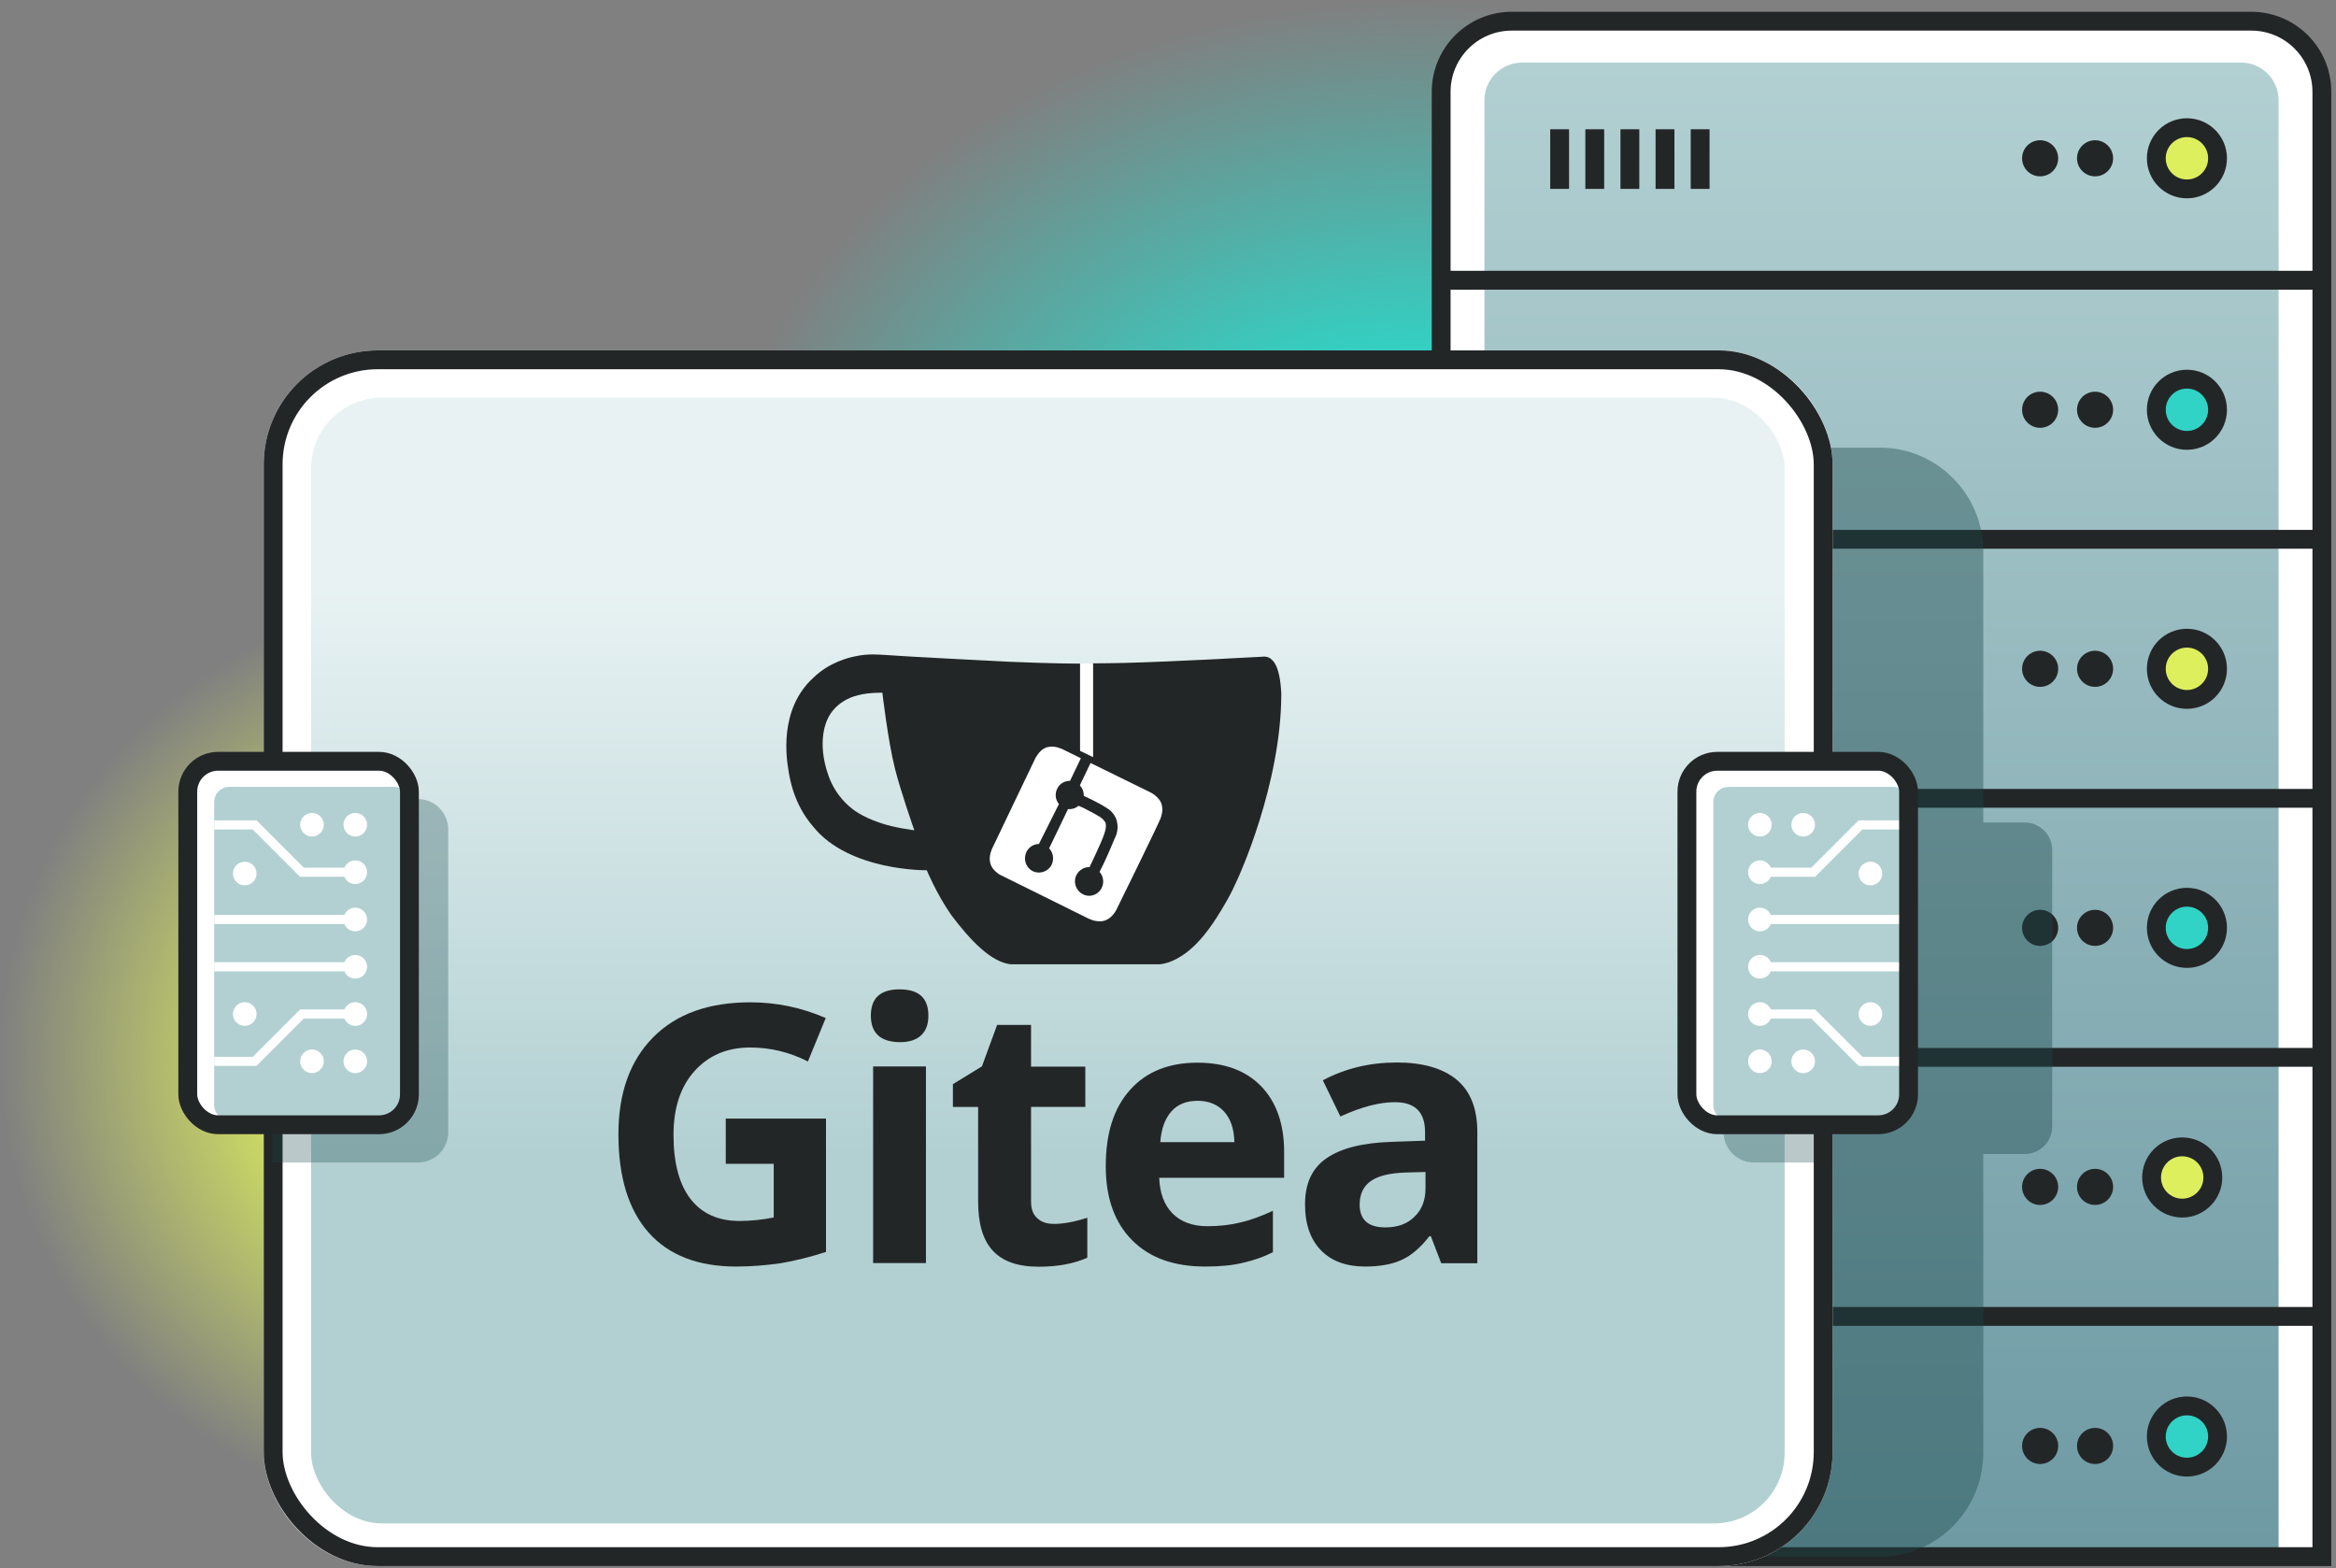 <svg width="496" height="333" viewBox="0 0 496 333" fill="none" xmlns="http://www.w3.org/2000/svg">
<rect x="0" y="0" width="496" height="333" fill="#808080" stroke="none"/>
<g clip-path="url(#clip0_5208_19987)">
<ellipse cx="103" cy="224.23" rx="103" ry="98.942" fill="url(#paint0_radial_5208_19987)"/>
<ellipse cx="300.312" cy="119.25" rx="149.364" ry="118.75" fill="url(#paint1_radial_5208_19987)"/>
<g clip-path="url(#clip1_5208_19987)">
<path d="M306 19.5C306 11.216 312.716 4.5 321 4.5H478C486.284 4.5 493 11.216 493 19.5V330.5H306V19.5Z" fill="white"/>
<path d="M315.191 21.285C315.191 16.866 318.773 13.285 323.191 13.285H475.808C480.226 13.285 483.808 16.866 483.808 21.285V334.5H315.191V21.285Z" fill="url(#paint2_linear_5208_19987)"/>
<path d="M305.915 59.5H494.85" stroke="#232627" stroke-width="4"/>
<path d="M305.915 114.5H494.85" stroke="#232627" stroke-width="4"/>
<path d="M305.915 169.5H494.85" stroke="#232627" stroke-width="4"/>
<path d="M305.915 224.5H494.85" stroke="#232627" stroke-width="4"/>
<path d="M305.915 279.5H494.85" stroke="#232627" stroke-width="4"/>
<circle cx="433.178" cy="87" r="3.833" fill="#232627"/>
<circle cx="464.347" cy="87" r="6.5" fill="#30D3C5" stroke="#232627" stroke-width="4"/>
<circle cx="444.843" cy="87" r="3.833" fill="#232627"/>
<circle cx="464.347" cy="33.608" r="6.5" fill="#DEEF5D" stroke="#232627" stroke-width="4"/>
<circle cx="444.843" cy="33.608" r="3.833" fill="#232627"/>
<circle cx="433.178" cy="33.608" r="3.833" fill="#232627"/>
<circle cx="464.347" cy="142" r="6.5" fill="#DEEF5D" stroke="#232627" stroke-width="4"/>
<circle cx="444.843" cy="142" r="3.833" fill="#232627"/>
<circle cx="433.178" cy="142" r="3.833" fill="#232627"/>
<circle cx="464.347" cy="197" r="6.5" fill="#30D3C5" stroke="#232627" stroke-width="4"/>
<circle cx="444.843" cy="197" r="3.833" fill="#232627"/>
<circle cx="433.178" cy="197" r="3.833" fill="#232627"/>
<circle cx="463.347" cy="250" r="6.5" fill="#DEEF5D" stroke="#232627" stroke-width="4"/>
<circle cx="444.843" cy="252" r="3.833" fill="#232627"/>
<circle cx="433.178" cy="252" r="3.833" fill="#232627"/>
<circle cx="464.347" cy="305" r="6.5" fill="#30D3C5" stroke="#232627" stroke-width="4"/>
<circle cx="444.843" cy="307" r="3.833" fill="#232627"/>
<circle cx="433.178" cy="307" r="3.833" fill="#232627"/>
<path d="M331.156 27.451L331.156 40.108" stroke="#232627" stroke-width="4"/>
<path d="M338.614 27.451L338.614 40.108" stroke="#232627" stroke-width="4"/>
<path d="M346.072 27.451L346.072 40.108" stroke="#232627" stroke-width="4"/>
<path d="M353.53 27.451L353.53 40.108" stroke="#232627" stroke-width="4"/>
<path d="M360.988 27.451L360.988 40.108" stroke="#232627" stroke-width="4"/>
</g>
<path d="M306 19.5C306 11.216 312.716 4.5 321 4.5H478C486.284 4.5 493 11.216 493 19.5V330.5H306V19.5Z" stroke="#232627" stroke-width="4"/>
<path opacity="0.4" d="M140.76 95.043C128.631 95.043 118.798 104.927 118.798 117.12V308.423C118.798 320.616 128.631 330.5 140.76 330.5H399.145C411.274 330.5 421.107 320.616 421.107 308.423V245.028H429.891C433.125 245.028 435.747 242.393 435.747 239.142V180.513C435.747 177.262 433.125 174.626 429.891 174.626H421.107V117.12C421.107 104.927 411.274 95.043 399.145 95.043H140.76Z" fill="#19464A"/>
<rect x="61" y="79.398" width="323.113" height="248.102" rx="19.197" fill="white"/>
<rect x="61" y="79.398" width="323.113" height="248.102" rx="19.197" stroke="white" stroke-width="10"/>
<rect x="66.057" y="84.449" width="312.875" height="239" rx="15" fill="url(#paint3_linear_5208_19987)"/>
<path d="M232.103 140.841V160.761C231.152 160.324 230.262 159.856 229.326 159.419V140.886L232.103 140.841ZM237.136 192.972C237.136 192.972 236.096 195.415 233.84 195.611C232.845 195.656 232.103 195.415 232.103 195.415C232.103 195.415 232.058 195.415 231.212 195.083L212.356 185.749C212.356 185.749 210.515 184.784 210.233 183.11C209.862 181.722 210.708 180.049 210.708 180.049L219.809 161.033C219.809 161.033 220.611 159.404 221.843 158.831C221.932 158.786 222.214 158.635 222.6 158.59C223.966 158.258 225.614 159.072 225.614 159.072L244.144 168.166C244.144 168.166 246.267 169.131 246.682 170.895C247.009 172.147 246.593 173.293 246.4 173.821C245.302 176.399 237.136 192.972 237.136 192.972Z" fill="white"/>
<path d="M270.051 140.072C269.338 139.349 268.448 139.409 268.448 139.409C268.448 139.409 248.835 140.51 238.709 140.751C236.497 140.796 234.284 140.842 232.102 140.842V160.762C231.152 160.325 230.261 159.857 229.325 159.42C229.325 153.237 229.325 140.887 229.325 140.887C224.47 140.932 214.434 140.51 214.434 140.51C214.434 140.51 190.768 139.318 188.229 139.077C186.581 138.987 184.458 138.745 181.726 139.318C180.271 139.605 176.113 140.57 172.728 143.873C165.186 150.674 167.116 161.546 167.354 163.175C167.636 165.135 168.482 170.685 172.639 175.48C180.271 185.011 196.781 184.77 196.781 184.77C196.781 184.77 198.815 189.701 201.918 194.195C206.119 199.789 210.41 204.208 214.553 204.735C225.064 204.735 246.132 204.735 246.132 204.735C246.132 204.735 248.166 204.735 250.854 202.971C253.214 201.538 255.278 198.99 255.278 198.99C255.278 198.99 257.446 196.637 260.46 191.284C261.41 189.655 262.152 188.027 262.82 186.549C262.82 186.549 272.055 166.674 272.055 147.281C271.788 141.46 270.378 140.404 270.051 140.072ZM186.937 174.726C182.602 173.294 180.761 171.559 180.761 171.559C180.761 171.559 177.554 169.267 175.95 164.804C173.218 157.233 175.713 152.694 175.713 152.694C175.713 152.694 177.123 148.864 182.171 147.612C184.487 146.994 187.353 147.085 187.353 147.085C187.353 147.085 188.526 157.188 189.996 163.069C191.228 168.046 194.138 176.279 194.138 176.279C194.138 176.279 189.758 175.737 186.937 174.726ZM237.135 192.973C237.135 192.973 236.096 195.416 233.839 195.612C232.844 195.657 232.102 195.416 232.102 195.416C232.102 195.416 232.057 195.416 231.211 195.084L212.355 185.75C212.355 185.75 210.514 184.785 210.232 183.111C209.861 181.723 210.707 180.049 210.707 180.049L219.808 161.034C219.808 161.034 220.61 159.405 221.843 158.832C221.932 158.787 222.214 158.636 222.6 158.591C223.966 158.259 225.614 159.073 225.614 159.073L244.143 168.166C244.143 168.166 246.266 169.132 246.682 170.896C247.008 172.148 246.593 173.294 246.4 173.821C245.301 176.4 237.135 192.973 237.135 192.973Z" fill="#232627"/>
<path d="M220.595 179.19C219.229 179.19 217.997 180.201 217.715 181.543C217.388 182.885 218.041 184.317 219.229 184.936C220.506 185.599 222.154 185.222 223.045 184.031C223.891 182.84 223.757 181.151 222.763 180.11L226.771 171.786C227.009 171.786 227.38 171.831 227.811 171.695C228.523 171.545 228.984 171.077 228.984 171.077C229.696 171.364 230.439 171.695 231.196 172.133C231.998 172.57 232.755 172.947 233.453 173.384C233.601 173.475 233.735 173.58 233.928 173.716C234.21 173.957 234.492 174.244 234.729 174.681C235.056 175.646 234.403 177.215 234.403 177.215C234.032 178.512 231.344 184.106 231.344 184.106C229.978 184.061 228.805 184.966 228.375 186.217C227.944 187.605 228.568 189.143 229.889 189.852C231.211 190.561 232.814 190.138 233.66 188.947C234.507 187.801 234.418 186.172 233.467 185.117C233.794 184.498 234.076 183.865 234.418 183.201C235.264 181.437 236.674 178.029 236.674 178.029C236.823 177.743 237.625 176.265 237.15 174.395C236.719 172.48 235.026 171.575 235.026 171.575C232.992 170.233 230.127 168.996 230.127 168.996C230.127 168.996 230.127 168.272 229.934 167.805C229.741 167.277 229.459 166.945 229.281 166.749C230.082 165.121 230.84 163.492 231.641 161.818C230.929 161.486 230.275 161.155 229.607 160.762C228.805 162.436 228.004 164.11 227.202 165.784C226.074 165.784 225.034 166.357 224.515 167.367C223.95 168.423 224.04 169.765 224.841 170.715L220.595 179.19Z" fill="#232627"/>
<path d="M154.047 237.504H175.384V265.808C171.907 266.92 168.681 267.72 165.627 268.227C162.574 268.656 159.462 268.91 156.294 268.91C148.189 268.91 141.966 266.491 137.703 261.673C133.439 256.835 131.308 249.91 131.308 240.801C131.308 232.003 133.804 225.137 138.74 220.183C143.676 215.228 150.57 212.809 159.347 212.809C164.84 212.809 170.198 213.921 175.326 216.145L171.542 225.371C167.644 223.382 163.553 222.406 159.29 222.406C154.354 222.406 150.455 224.084 147.459 227.419C144.463 230.755 143.004 235.281 143.004 240.976C143.004 246.926 144.233 251.451 146.595 254.533C148.976 257.635 152.453 259.234 157.023 259.234C159.405 259.234 161.844 258.981 164.283 258.493V247.101H154.104V237.504H154.047Z" fill="#232627"/>
<path d="M184.909 215.637C184.909 211.911 186.926 210.058 191.016 210.058C195.107 210.058 197.124 211.911 197.124 215.637C197.124 217.432 196.644 218.797 195.606 219.792C194.569 220.787 193.052 221.275 191.036 221.275C186.964 221.216 184.909 219.363 184.909 215.637ZM196.605 268.168H185.389V226.424H196.605V268.168Z" fill="#232627"/>
<path d="M223.8 259.858C225.758 259.858 228.121 259.429 230.867 258.551V267.037C228.063 268.285 224.645 268.948 220.554 268.948C216.041 268.948 212.814 267.778 210.74 265.476C208.666 263.194 207.686 259.722 207.686 255.138V235.026H202.328V230.189L208.493 226.405L211.719 217.607H218.921V226.463H230.445V235.007H218.921V255.079C218.921 256.698 219.344 257.868 220.266 258.668C221.13 259.488 222.34 259.858 223.8 259.858Z" fill="#232627"/>
<path d="M255.872 268.91C249.227 268.91 244.1 267.056 240.393 263.331C236.667 259.605 234.785 254.358 234.785 247.609C234.785 240.606 236.494 235.222 239.971 231.379C243.389 227.536 248.21 225.625 254.24 225.625C260.04 225.625 264.553 227.302 267.78 230.638C271.006 233.974 272.658 238.636 272.658 244.566V250.066H246.135C246.251 253.285 247.172 255.821 248.939 257.615C250.706 259.41 253.203 260.346 256.372 260.346C258.868 260.346 261.192 260.093 263.382 259.546C265.571 259.059 267.895 258.181 270.276 257.069V265.867C268.317 266.861 266.186 267.603 263.996 268.09C261.788 268.656 259.118 268.91 255.872 268.91ZM254.298 233.72C251.916 233.72 250.034 234.461 248.69 236.002C247.345 237.543 246.558 239.728 246.366 242.498H262.095C262.037 239.708 261.308 237.543 259.906 236.002C258.561 234.539 256.679 233.72 254.298 233.72Z" fill="#232627"/>
<path d="M305.998 268.167L303.808 262.471H303.501C301.619 264.89 299.66 266.568 297.643 267.485C295.627 268.421 293.072 268.909 289.846 268.909C285.89 268.909 282.778 267.797 280.512 265.495C278.246 263.193 277.094 259.916 277.094 255.703C277.094 251.236 278.611 248.017 281.665 245.91C284.718 243.804 289.289 242.633 295.454 242.438L302.579 242.185V240.332C302.579 236.118 300.447 234.012 296.184 234.012C292.9 234.012 289.059 235.006 284.603 237.055L280.877 229.369C285.64 226.833 290.883 225.585 296.606 225.585C302.099 225.585 306.362 226.833 309.282 229.232C312.201 231.651 313.68 235.357 313.68 240.39V268.206H305.998V268.167ZM302.656 248.836L298.335 248.953C295.108 249.07 292.669 249.636 291.075 250.748C289.481 251.86 288.694 253.537 288.694 255.761C288.694 258.98 290.518 260.599 294.129 260.599C296.76 260.599 298.815 259.858 300.351 258.317C301.945 256.776 302.675 254.786 302.675 252.25V248.836H302.656Z" fill="#232627"/>
<path opacity="0.3" d="M386.481 169.656L372.421 169.656C368.858 169.656 365.969 172.544 365.969 176.108V240.376C365.969 243.939 368.858 246.828 372.421 246.828L386.481 246.828V169.656Z" fill="#19464A"/>
<rect x="58" y="76.398" width="329.113" height="254.102" rx="22.197" stroke="#232627" stroke-width="4"/>
<rect x="358.18" y="161.635" width="47.065" height="77.173" rx="6.453" fill="white"/>
<rect x="363.791" y="167.067" width="41.455" height="70.934" rx="3.226" fill="#B2D0D2"/>
<path d="M403.632 176.116H395.438L385.399 186.157H375.995C375.617 187.062 374.723 187.701 373.677 187.701C372.289 187.701 371.166 186.575 371.166 185.19C371.166 183.802 372.289 182.679 373.677 182.679C374.723 182.679 375.617 183.319 375.995 184.224H384.599L394.639 174.182H403.632V176.116Z" fill="white"/>
<path d="M376.18 175.107C376.18 173.722 375.058 172.6 373.673 172.6C372.289 172.6 371.166 173.722 371.166 175.107C371.166 176.492 372.289 177.614 373.673 177.614C375.058 177.614 376.18 176.492 376.18 175.107Z" fill="white"/>
<path d="M382.867 172.6C384.252 172.6 385.375 173.722 385.375 175.107C385.375 176.492 384.252 177.614 382.867 177.614C381.483 177.614 380.36 176.492 380.36 175.107C380.36 173.722 381.483 172.6 382.867 172.6Z" fill="white"/>
<path d="M399.653 185.469C399.653 186.854 398.531 187.976 397.146 187.976C395.761 187.976 394.639 186.854 394.639 185.469C394.639 184.084 395.761 182.962 397.146 182.962C398.531 182.962 399.653 184.084 399.653 185.469Z" fill="white"/>
<path d="M375.995 194.26H403.632V196.193H375.995C375.617 197.102 374.723 197.738 373.677 197.738C372.292 197.738 371.17 196.615 371.17 195.227C371.17 193.842 372.292 192.715 373.677 192.715C374.723 192.715 375.617 193.355 375.995 194.26Z" fill="white"/>
<path d="M403.632 224.371L395.438 224.371L385.399 214.33H375.995C375.617 213.425 374.723 212.786 373.677 212.786C372.289 212.786 371.166 213.912 371.166 215.297C371.166 216.685 372.289 217.808 373.677 217.808C374.723 217.808 375.617 217.168 375.995 216.263H384.599L394.639 226.305H403.632V224.371Z" fill="white"/>
<path d="M373.673 227.843C375.058 227.843 376.181 226.72 376.181 225.336C376.181 223.951 375.058 222.828 373.673 222.828C372.289 222.828 371.166 223.951 371.166 225.336C371.166 226.72 372.289 227.843 373.673 227.843Z" fill="white"/>
<path d="M382.868 227.843C384.252 227.843 385.375 226.72 385.375 225.336C385.375 223.951 384.252 222.828 382.868 222.828C381.483 222.828 380.36 223.951 380.36 225.336C380.36 226.72 381.483 227.843 382.868 227.843Z" fill="white"/>
<path d="M399.653 215.297C399.653 216.681 398.531 217.804 397.146 217.804C395.762 217.804 394.639 216.681 394.639 215.297C394.639 213.912 395.762 212.79 397.146 212.79C398.531 212.79 399.653 213.912 399.653 215.297Z" fill="white"/>
<path d="M375.995 204.295H403.632V206.228H375.995C375.617 207.137 374.724 207.773 373.677 207.773C372.293 207.773 371.17 206.65 371.17 205.262C371.17 203.877 372.293 202.751 373.677 202.751C374.724 202.751 375.617 203.39 375.995 204.295Z" fill="white"/>
<rect x="358.18" y="161.635" width="47.065" height="77.173" rx="6.453" stroke="#232627" stroke-width="4"/>
<rect x="39.869" y="161.635" width="47.065" height="77.173" rx="6.453" fill="white"/>
<path opacity="0.3" d="M57.864 169.656L88.719 169.656C92.283 169.656 95.172 172.544 95.172 176.108V240.376C95.172 243.939 92.283 246.828 88.719 246.828L57.864 246.828V169.656Z" fill="#19464A"/>
<rect x="45.48" y="167.067" width="41.455" height="70.934" rx="3.226" fill="#B2D0D2"/>
<path d="M45.48 176.116H53.674L63.714 186.157H73.117C73.495 187.062 74.389 187.701 75.436 187.701C76.823 187.701 77.946 186.575 77.946 185.19C77.946 183.802 76.823 182.679 75.436 182.679C74.389 182.679 73.495 183.319 73.117 184.224H64.513L54.474 174.182H45.48V176.116Z" fill="white"/>
<path d="M72.932 175.107C72.932 173.722 74.054 172.6 75.439 172.6C76.824 172.6 77.946 173.722 77.946 175.107C77.946 176.492 76.824 177.614 75.439 177.614C74.054 177.614 72.932 176.492 72.932 175.107Z" fill="white"/>
<path d="M66.245 172.6C64.86 172.6 63.738 173.722 63.738 175.107C63.738 176.492 64.86 177.614 66.245 177.614C67.63 177.614 68.752 176.492 68.752 175.107C68.752 173.722 67.63 172.6 66.245 172.6Z" fill="white"/>
<path d="M49.459 185.469C49.459 186.854 50.582 187.976 51.966 187.976C53.351 187.976 54.474 186.854 54.474 185.469C54.474 184.084 53.351 182.962 51.966 182.962C50.582 182.962 49.459 184.084 49.459 185.469Z" fill="white"/>
<path d="M73.117 194.26H45.48V196.193H73.117C73.495 197.102 74.389 197.738 75.436 197.738C76.82 197.738 77.943 196.615 77.943 195.227C77.943 193.842 76.82 192.715 75.436 192.715C74.389 192.715 73.495 193.355 73.117 194.26Z" fill="white"/>
<path d="M45.48 224.371L53.674 224.371L63.714 214.33H73.117C73.495 213.425 74.389 212.786 75.435 212.786C76.823 212.786 77.946 213.912 77.946 215.297C77.946 216.685 76.823 217.808 75.435 217.808C74.389 217.808 73.495 217.168 73.117 216.263H64.513L54.473 226.305H45.48V224.371Z" fill="white"/>
<path d="M75.439 227.843C74.054 227.843 72.932 226.72 72.932 225.336C72.932 223.951 74.054 222.828 75.439 222.828C76.824 222.828 77.946 223.951 77.946 225.336C77.946 226.72 76.824 227.843 75.439 227.843Z" fill="white"/>
<path d="M66.245 227.843C64.86 227.843 63.737 226.72 63.737 225.336C63.737 223.951 64.86 222.828 66.245 222.828C67.629 222.828 68.752 223.951 68.752 225.336C68.752 226.72 67.629 227.843 66.245 227.843Z" fill="white"/>
<path d="M49.459 215.297C49.459 216.681 50.581 217.804 51.966 217.804C53.351 217.804 54.473 216.681 54.473 215.297C54.473 213.912 53.351 212.79 51.966 212.79C50.581 212.79 49.459 213.912 49.459 215.297Z" fill="white"/>
<path d="M73.117 204.295H45.48V206.228H73.117C73.495 207.137 74.389 207.773 75.435 207.773C76.82 207.773 77.942 206.65 77.942 205.262C77.942 203.877 76.82 202.751 75.435 202.751C74.389 202.751 73.495 203.39 73.117 204.295Z" fill="white"/>
<rect x="39.869" y="161.635" width="47.065" height="77.173" rx="6.453" stroke="#232627" stroke-width="4"/>
</g>
<defs>
<radialGradient id="paint0_radial_5208_19987" cx="0" cy="0" r="1" gradientUnits="userSpaceOnUse" gradientTransform="translate(103 224.23) rotate(90) scale(98.942 103)">
<stop offset="0.35" stop-color="#DEEF5D"/>
<stop offset="1" stop-color="#DEEF5D" stop-opacity="0"/>
</radialGradient>
<radialGradient id="paint1_radial_5208_19987" cx="0" cy="0" r="1" gradientUnits="userSpaceOnUse" gradientTransform="translate(300.312 119.25) rotate(90) scale(118.75 149.364)">
<stop offset="0.35" stop-color="#30D3C5"/>
<stop offset="1" stop-color="#30D3C5" stop-opacity="0"/>
</radialGradient>
<linearGradient id="paint2_linear_5208_19987" x1="399.5" y1="13.285" x2="399.5" y2="334.5" gradientUnits="userSpaceOnUse">
<stop stop-color="#B2D0D2"/>
<stop offset="1" stop-color="#6D99A3"/>
</linearGradient>
<linearGradient id="paint3_linear_5208_19987" x1="222.494" y1="84.449" x2="222.494" y2="244.794" gradientUnits="userSpaceOnUse">
<stop offset="0.25" stop-color="#E8F2F3"/>
<stop offset="1" stop-color="#B2D0D2"/>
</linearGradient>
<clipPath id="clip0_5208_19987">
<rect width="496" height="332" fill="white" transform="translate(0 0.5)"/>
</clipPath>
<clipPath id="clip1_5208_19987">
<path d="M306 19.5C306 11.216 312.716 4.5 321 4.5H478C486.284 4.5 493 11.216 493 19.5V330.5H306V19.5Z" fill="white"/>
</clipPath>
</defs>
</svg>
